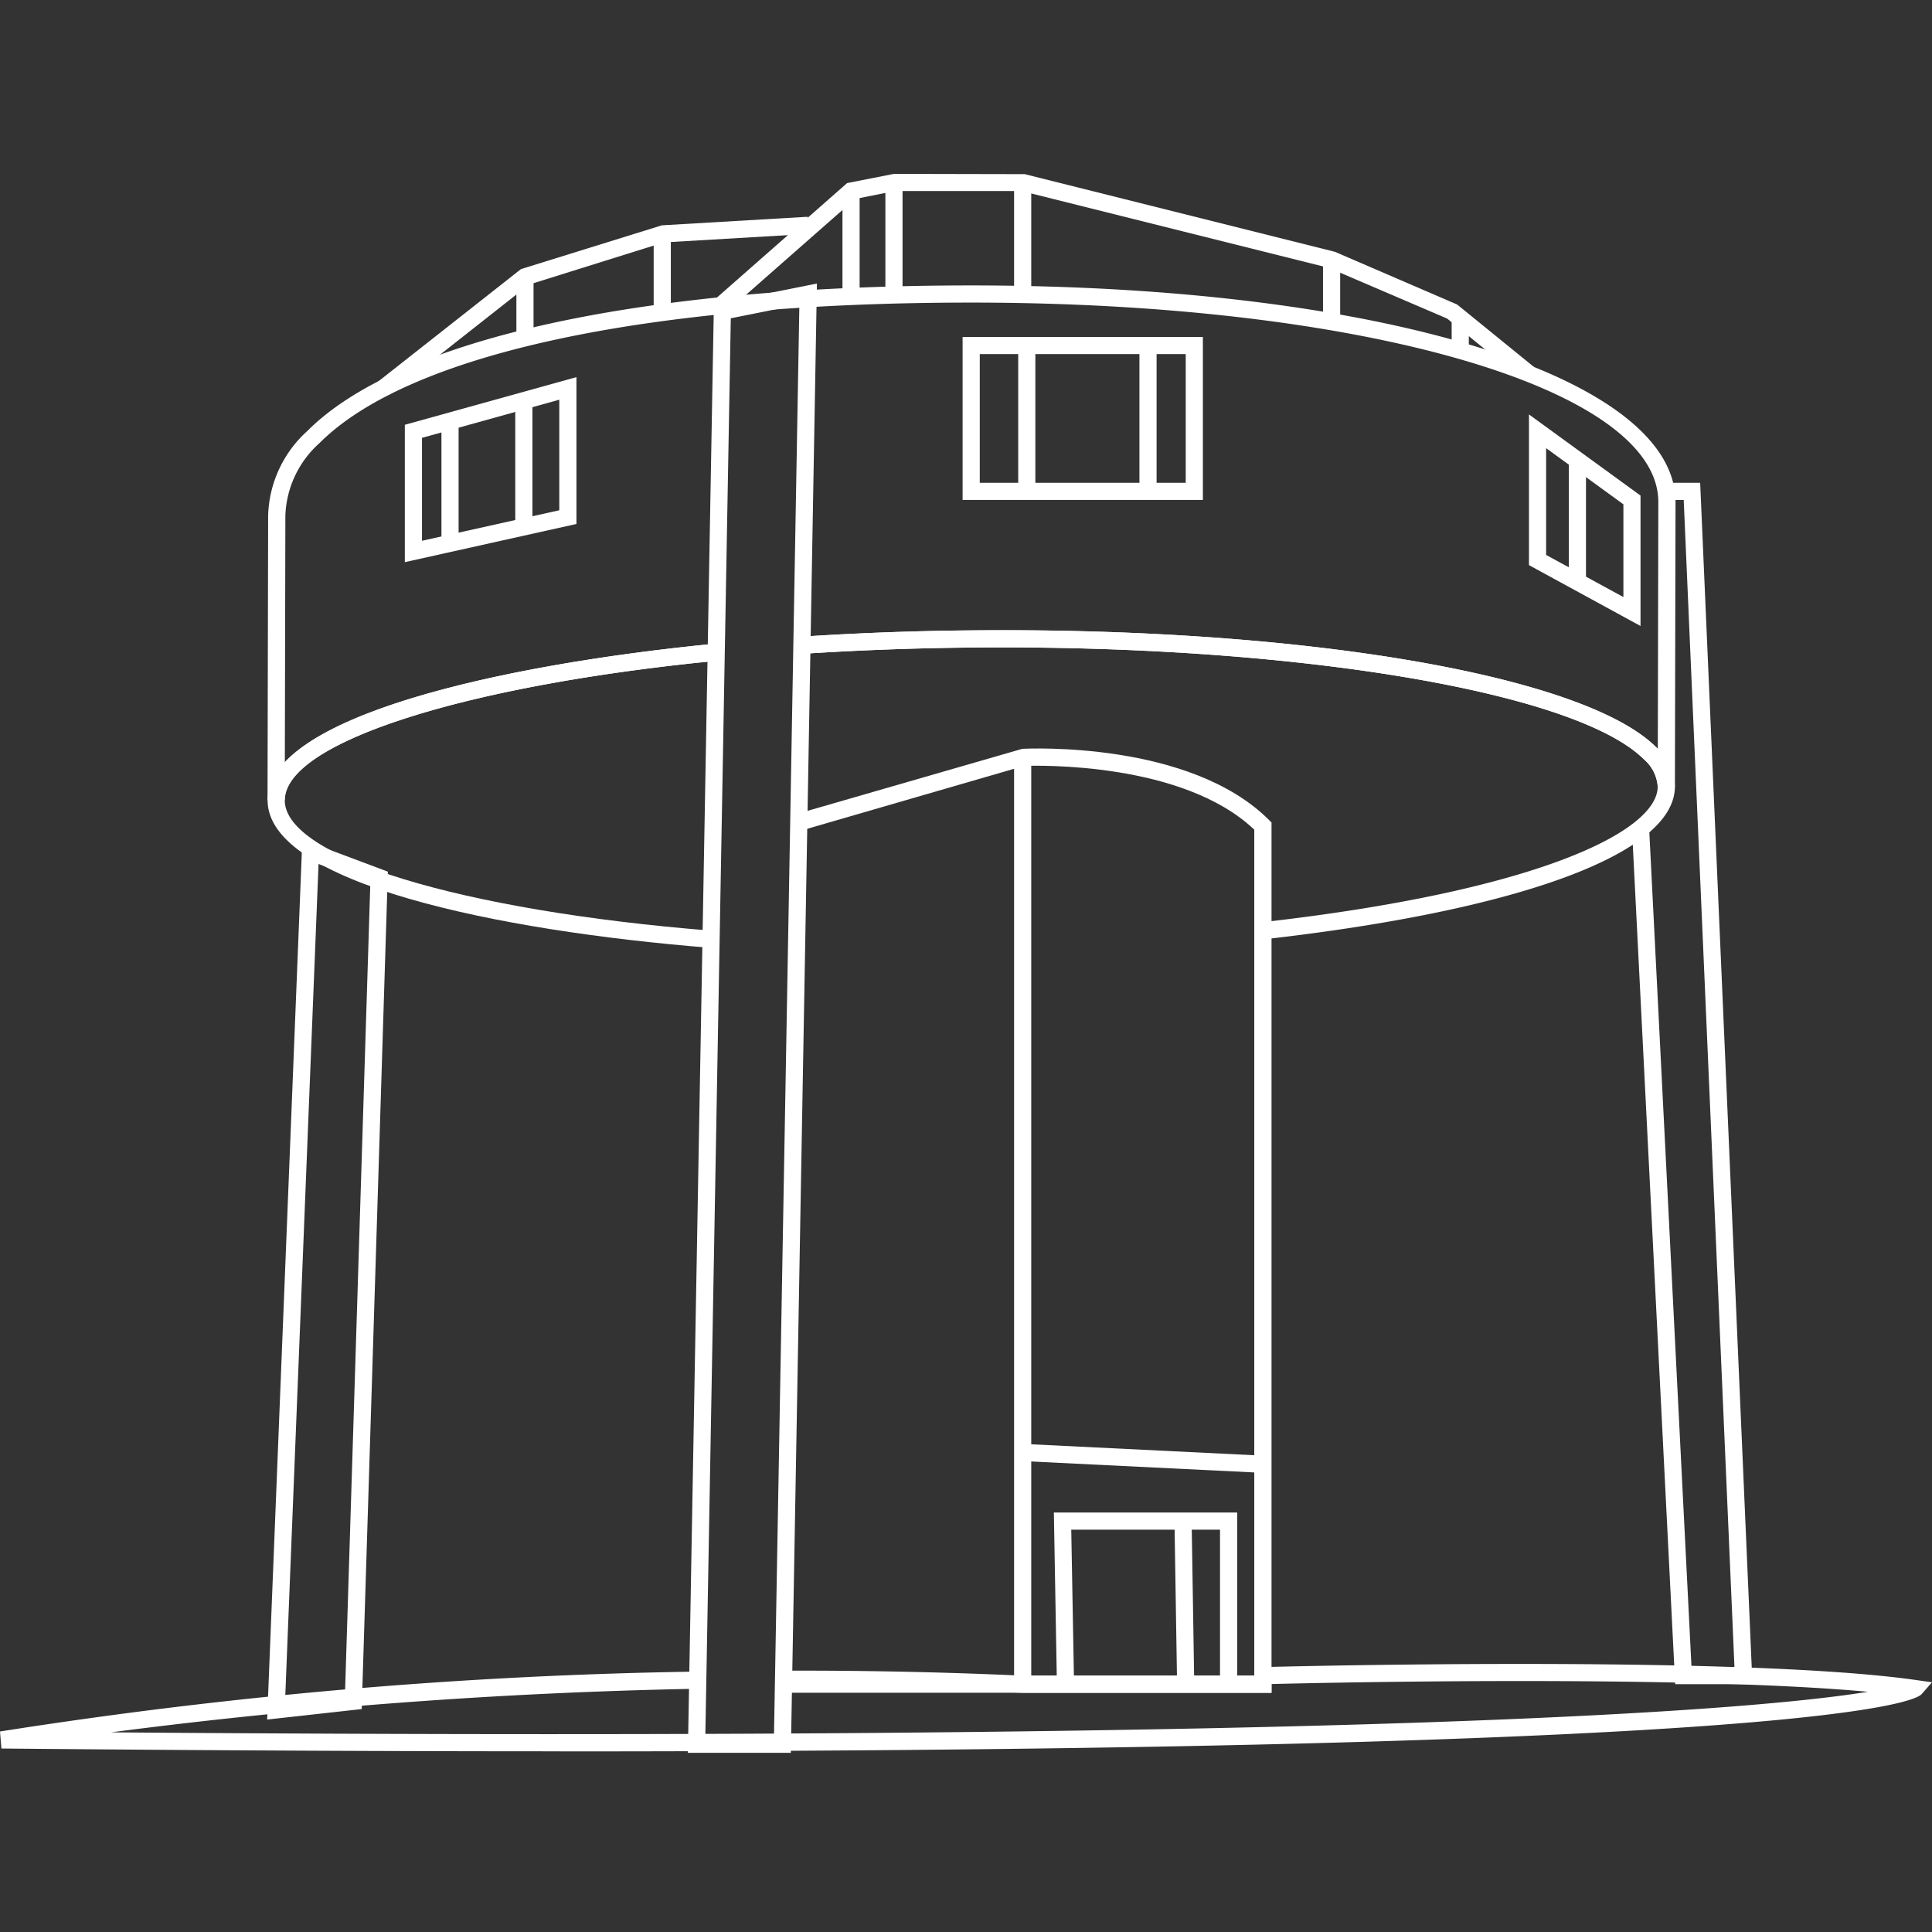<svg xmlns="http://www.w3.org/2000/svg" xmlns:xlink="http://www.w3.org/1999/xlink" width="100" height="100" viewBox="0 0 100 100">
  <rect x="0" y="0" width="100" height="100" fill="#333333" stroke="none"/>
  <defs>
    <clipPath id="clip-path">
      <rect id="長方形_287" data-name="長方形 287" width="100" height="81.726" fill="#fff"/>
    </clipPath>
  </defs>
  <g id="グループ_472" data-name="グループ 472" transform="translate(-444 -178)">
    <g id="グループ_471" data-name="グループ 471" transform="translate(444 187)">
      <path id="パス_1481" data-name="パス 1481" d="M47.176,33.261v-7.11l8.883-2.467v7.6Zm.888-6.434v5.327l7.107-1.579V24.853Z" transform="translate(-26.222 -13.164)" fill="#fff"/>
      <rect id="長方形_272" data-name="長方形 272" width="0.888" height="6.324" transform="translate(22.849 12.799)" fill="#fff"/>
      <rect id="長方形_273" data-name="長方形 273" width="0.888" height="6.536" transform="translate(26.67 11.737)" fill="#fff"/>
      <path id="パス_1482" data-name="パス 1482" d="M124.613,27.439H112.176V19h12.437Zm-11.548-.888h10.66V19.888h-10.66Z" transform="translate(-62.352 -10.561)" fill="#fff"/>
      <rect id="長方形_274" data-name="長方形 274" width="0.888" height="7.551" transform="translate(52.702 8.883)" fill="#fff"/>
      <rect id="長方形_275" data-name="長方形 275" width="0.888" height="7.551" transform="translate(58.977 8.883)" fill="#fff"/>
      <path id="パス_1483" data-name="パス 1483" d="M183.95,38.984l-5.774-3.15v-7.8l5.774,4.2Zm-4.886-3.677,4,2.18v-4.8l-4-2.907Z" transform="translate(-99.037 -15.583)" fill="#fff"/>
      <rect id="長方形_276" data-name="長方形 276" width="0.888" height="6.288" transform="translate(81.202 14.825)" fill="#fff"/>
      <path id="パス_1484" data-name="パス 1484" d="M44.6,14.233l-.549-.7,7.4-5.825,7.291-2.265L66.288,5l.052.887-7.5.441L51.868,8.51Z" transform="translate(-24.485 -2.78)" fill="#fff"/>
      <rect id="長方形_277" data-name="長方形 277" width="0.888" height="3.174" transform="translate(26.728 5.33)" fill="#fff"/>
      <rect id="長方形_278" data-name="長方形 278" width="0.888" height="4.071" transform="translate(33.834 3.109)" fill="#fff"/>
      <path id="パス_1485" data-name="パス 1485" d="M92.45,0,90.026.476,83.08,6.583l.586.667L90.433,1.3,92.494.889h6.563l15.9,3.975,6.129,2.627,3.938,3.2.561-.69L121.6,6.762l-6.324-2.728L99.22.014Z" transform="translate(-46.179 0)" fill="#fff"/>
      <rect id="長方形_279" data-name="長方形 279" width="0.888" height="1.682" transform="translate(75.138 7.464)" fill="#fff"/>
      <rect id="長方形_280" data-name="長方形 280" width="0.888" height="3.211" transform="translate(68.479 4.442)" fill="#fff"/>
      <rect id="長方形_281" data-name="長方形 281" width="0.888" height="5.774" transform="translate(52.489 0.444)" fill="#fff"/>
      <rect id="長方形_282" data-name="長方形 282" width="0.888" height="5.774" transform="translate(45.827 0.444)" fill="#fff"/>
      <rect id="長方形_283" data-name="長方形 283" width="0.888" height="5.458" transform="translate(43.606 0.888)" fill="#fff"/>
      <path id="パス_1486" data-name="パス 1486" d="M82.381,14.574l3.55-.71L84.616,87.939H81.063Zm-.875-.731L80.159,88.827h5.33l1.35-76.051Z" transform="translate(-44.555 -7.101)" fill="#fff"/>
      <path id="パス_1487" data-name="パス 1487" d="M31.13,123.124l1.822-45.546,4.427,1.66-1.354,43.343Zm2.661-44.283-1.731,43.286,3.1-.345,1.311-41.936Z" transform="translate(-17.303 -43.121)" fill="#fff"/>
      <path id="パス_1488" data-name="パス 1488" d="M196.415,98.183h-4l-2.242-44.394.887-.044,2.2,43.55h2.223l-2.626-60.406h-.907V36h1.758l.019.425Z" transform="translate(-105.708 -20.01)" fill="#fff"/>
      <g id="グループ_470" data-name="グループ 470">
        <g id="グループ_469" data-name="グループ 469" clip-path="url(#clip-path)">
          <path id="パス_1489" data-name="パス 1489" d="M116.771,115.836h-25.1v-.888h24.207V71.163c-3.7-3.523-11.237-3.325-11.92-3.3L92.425,71.208l-.247-.853,11.689-3.376c.352-.019,8.684-.408,12.774,3.683l.13.13Z" transform="translate(-50.957 -37.219)" fill="#fff"/>
          <rect id="長方形_284" data-name="長方形 284" width="0.888" height="48.192" transform="translate(52.489 30.203)" fill="#fff"/>
          <rect id="長方形_285" data-name="長方形 285" width="0.889" height="12.451" transform="matrix(0.049, -0.999, 0.999, 0.049, 52.912, 66.624)" fill="#fff"/>
          <path id="パス_1490" data-name="パス 1490" d="M132.3,164.945h-.888v-8.057h-7.7l.145,7.987-.888.016L122.812,156H132.3Z" transform="translate(-68.264 -86.711)" fill="#fff"/>
          <rect id="長方形_286" data-name="長方形 286" width="0.888" height="8.662" transform="matrix(1, -0.016, 0.016, 1, 60.791, 69.741)" fill="#fff"/>
          <path id="パス_1491" data-name="パス 1491" d="M28.968,178.159c-8.555,0-18.137-.044-28.894-.144L0,177.134a256.471,256.471,0,0,1,36.042-3.1l.017.888a275.552,275.552,0,0,0-30.314,2.256c66.106.51,85.4-1.2,90.938-2.1-9.573-.871-27.831-.477-30.87-.4v.455H52.933c-4.054-.183-8.209-.271-12.375-.259l0-.888c4.18-.015,8.349.075,12.4.259H64.926v-.432l.432-.012c.244-.007,24.573-.652,33.831.671l.811.115-.539.616c-.294.336-4.73,2.96-70.493,2.961" transform="translate(0 -96.512)" fill="#fff"/>
          <path id="パス_1492" data-name="パス 1492" d="M117.327,69.176l-.1-.883c14.149-1.6,20.482-4.679,20.482-7.024a2.056,2.056,0,0,0-.725-1.418c-3.547-3.512-18.18-5.938-34.8-5.776-2.957.029-5.9.139-8.737.325l-.058-.887c2.856-.187,5.813-.3,8.786-.326,17.1-.173,31.678,2.311,35.437,6.033a2.9,2.9,0,0,1,.988,2.049c0,3.448-7.952,6.4-21.27,7.907" transform="translate(-51.907 -29.558)" fill="#fff"/>
          <path id="パス_1493" data-name="パス 1493" d="M54.1,70.489c-11.081-.885-22.921-3.355-22.921-7.636,0-4.31,11.974-7.014,23.18-8.108l.087.884c-13.176,1.286-22.378,4.256-22.378,7.224,0,2.935,9.089,5.711,22.1,6.75Z" transform="translate(-17.329 -30.43)" fill="#fff"/>
          <path id="パス_1494" data-name="パス 1494" d="M32.064,39.651h-.888v-.007l.032-14.74a6.127,6.127,0,0,1,2.024-4.366C38.007,15.747,50.533,13,67.6,13c21.1,0,36.435,4.711,36.454,11.2l-.032,14.736h-.888a2.055,2.055,0,0,0-.725-1.418c-3.546-3.512-18.18-5.938-34.8-5.776-2.957.029-5.9.139-8.737.325l-.058-.887c2.857-.187,5.813-.3,8.786-.326,17.11-.168,31.679,2.311,35.437,6.033.036.035.071.071.1.106l.027-12.791c-.017-5.879-15.307-10.314-35.565-10.314-16.83,0-29.126,2.652-33.735,7.274A5.277,5.277,0,0,0,32.1,24.9l-.028,12.776c2.975-3.173,12.9-5.219,22.288-6.135l.086.884c-13.165,1.285-22.364,4.252-22.378,7.217Z" transform="translate(-17.329 -7.226)" fill="#fff"/>
        </g>
      </g>
    </g>
    <rect id="長方形_288" data-name="長方形 288" width="100" height="100" transform="translate(444 178)" fill="none"/>
  </g>
</svg>
